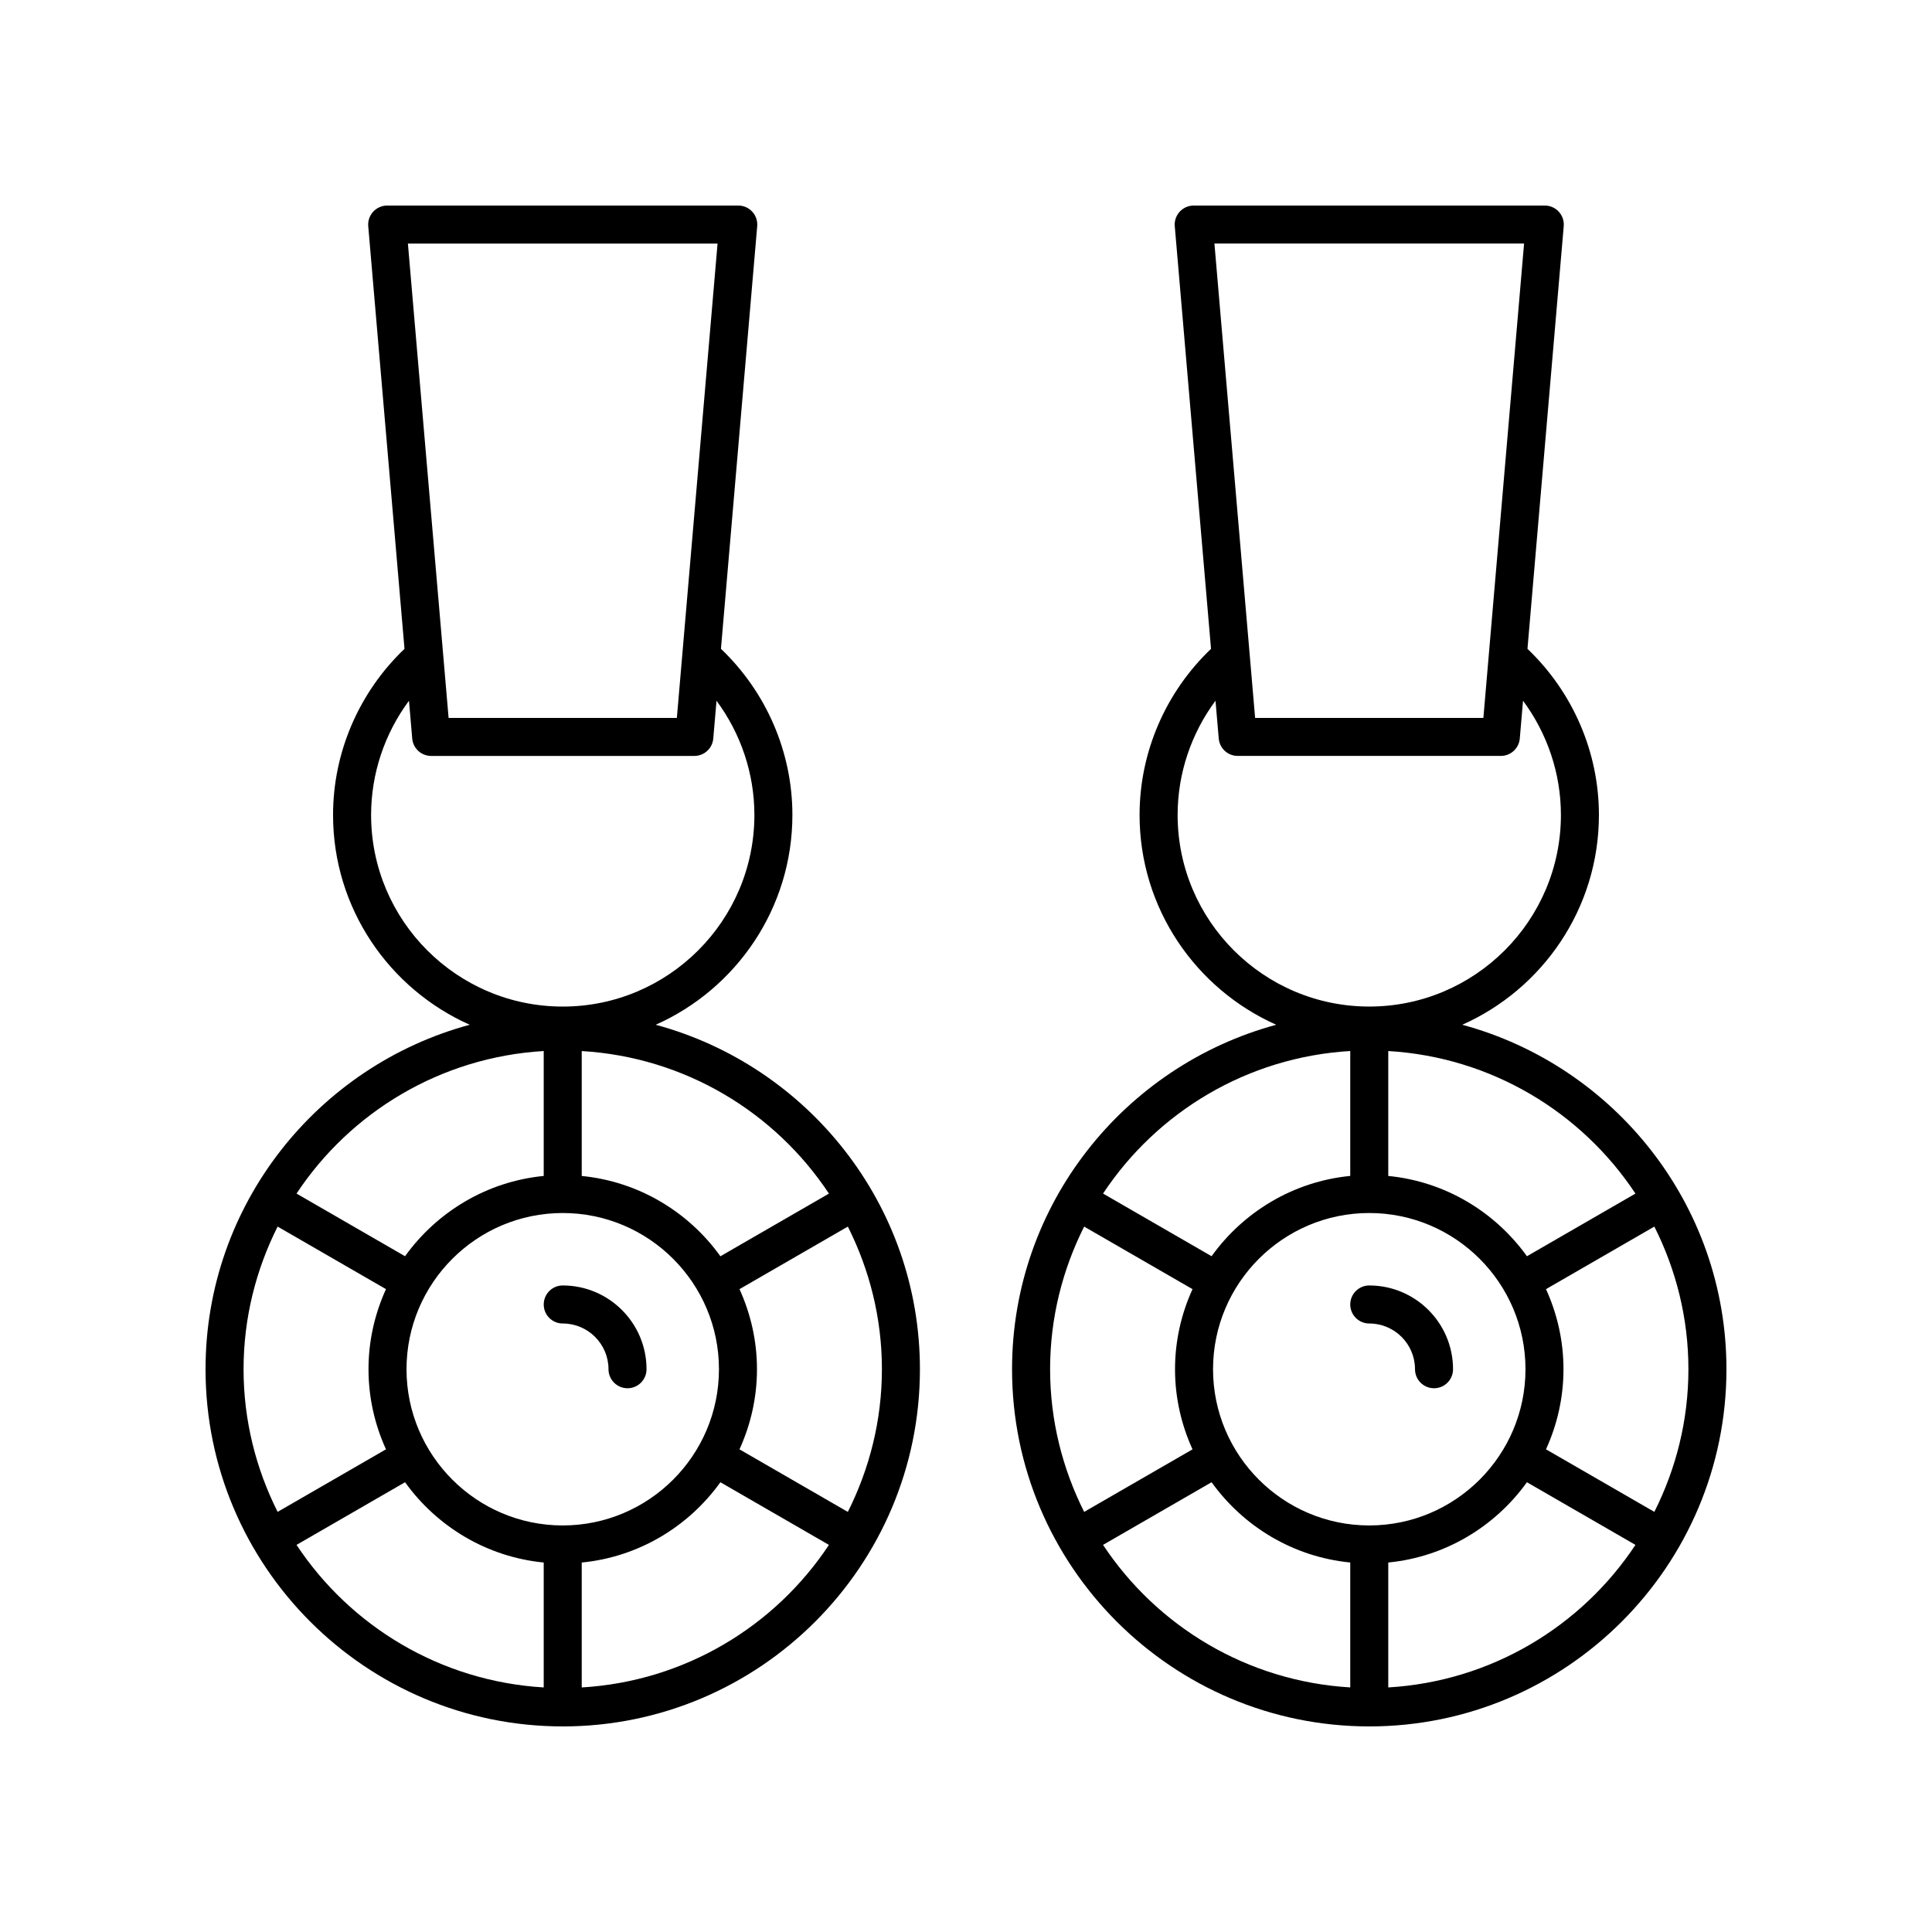 <?xml version="1.0" encoding="UTF-8"?>
<!-- Uploaded to: SVG Repo, www.svgrepo.com, Generator: SVG Repo Mixer Tools -->
<svg fill="#000000" width="800px" height="800px" version="1.1" viewBox="144 144 512 512" xmlns="http://www.w3.org/2000/svg">
 <g>
  <path d="m293.13 601.52c52.195 0 94.66-42.465 94.66-94.66 0-43.656-29.75-80.402-70.016-91.289 21.305-9.48 36.219-30.816 36.219-55.602 0-16.645-6.91-32.559-18.934-44.023l9.609-112.01c0.121-1.406-0.355-2.797-1.309-3.836-0.953-1.039-2.297-1.629-3.707-1.629h-93.043c-1.41 0-2.754 0.594-3.711 1.633-0.953 1.039-1.434 2.434-1.309 3.836l9.609 112.01c-12.02 11.461-18.934 27.371-18.934 44.02 0 24.785 14.91 46.117 36.215 55.602-40.258 10.883-70.008 47.629-70.008 91.285 0 52.195 42.461 94.66 94.656 94.66zm-70.547-48.109 28.762-16.605c8.426 11.727 21.621 19.801 36.746 21.277v33.105c-27.344-1.625-51.23-16.211-65.508-37.777zm70.547-87.949c22.828 0 41.402 18.57 41.402 41.398s-18.574 41.398-41.402 41.398c-22.824 0-41.398-18.57-41.398-41.398s18.574-41.398 41.398-41.398zm5.035 125.73v-33.105c15.129-1.477 28.32-9.551 36.75-21.277l28.762 16.605c-14.277 21.566-38.164 36.152-65.512 37.777zm70.52-46.523-28.715-16.578c2.949-6.481 4.637-13.652 4.637-21.227 0-7.57-1.684-14.746-4.633-21.227l28.715-16.578c5.727 11.395 9.027 24.207 9.027 37.801-0.004 13.602-3.305 26.414-9.031 37.809zm-5.008-84.352-28.762 16.605c-8.426-11.727-21.621-19.801-36.75-21.277v-33.105c27.348 1.621 51.234 16.211 65.512 37.777zm-29.516-251.77-10.785 125.71h-60.492l-10.785-125.71zm-91.816 151.42c0-10.977 3.594-21.574 10.039-30.266l0.859 10.02c0.223 2.606 2.402 4.609 5.019 4.609h69.742c2.617 0 4.797-2.004 5.019-4.609l0.859-10.012c6.445 8.691 10.039 19.289 10.039 30.258 0 28.004-22.785 50.785-50.789 50.785-28.012 0.004-50.789-22.777-50.789-50.785zm45.746 62.566v33.105c-15.129 1.477-28.32 9.551-36.75 21.277l-28.758-16.605c14.277-21.566 38.164-36.156 65.508-37.777zm-70.516 46.523 28.715 16.578c-2.949 6.481-4.633 13.652-4.633 21.223 0 7.57 1.684 14.746 4.633 21.227l-28.715 16.578c-5.727-11.395-9.027-24.207-9.027-37.805 0-13.598 3.301-26.41 9.027-37.801z"/>
  <path d="m293.13 494.74c6.688 0 12.129 5.438 12.129 12.121 0 2.781 2.254 5.039 5.039 5.039 2.785 0 5.039-2.254 5.039-5.039 0-12.242-9.965-22.199-22.203-22.199-2.785 0-5.039 2.254-5.039 5.039-0.004 2.781 2.25 5.039 5.035 5.039z"/>
  <path d="m506.87 601.52c52.191 0 94.656-42.465 94.656-94.66 0-43.656-29.75-80.402-70.012-91.289 21.305-9.48 36.215-30.816 36.215-55.602 0-16.645-6.91-32.559-18.934-44.023l9.609-112.01c0.121-1.406-0.355-2.797-1.309-3.836-0.953-1.039-2.297-1.629-3.707-1.629h-93.043c-1.41 0-2.754 0.594-3.711 1.633-0.953 1.039-1.434 2.434-1.309 3.836l9.609 112.01c-12.02 11.465-18.934 27.375-18.934 44.02 0 24.785 14.914 46.117 36.219 55.602-40.266 10.887-70.016 47.633-70.016 91.289 0 52.191 42.465 94.656 94.664 94.656zm-75.559-132.46 28.715 16.578c-2.949 6.481-4.633 13.652-4.633 21.227 0 7.574 1.688 14.746 4.637 21.227l-28.715 16.574c-5.727-11.395-9.027-24.207-9.027-37.805-0.004-13.598 3.297-26.41 9.023-37.801zm75.559-3.598c22.824 0 41.398 18.57 41.398 41.398s-18.574 41.398-41.398 41.398c-22.828 0-41.402-18.57-41.402-41.398s18.574-41.398 41.402-41.398zm-70.551 87.949 28.762-16.605c8.43 11.727 21.621 19.797 36.75 21.273v33.105c-27.348-1.621-51.234-16.207-65.512-37.773zm75.586 37.777v-33.105c15.129-1.477 28.32-9.551 36.746-21.273l28.762 16.602c-14.273 21.566-38.164 36.152-65.508 37.777zm70.516-46.527-28.715-16.574c2.949-6.481 4.633-13.652 4.633-21.227 0-7.57-1.684-14.742-4.633-21.223l28.715-16.578c5.727 11.391 9.027 24.203 9.027 37.801 0 13.598-3.301 26.41-9.027 37.801zm-5.008-84.348-28.758 16.605c-8.426-11.727-21.621-19.801-36.75-21.277v-33.105c27.344 1.621 51.23 16.211 65.508 37.777zm-29.516-251.77-10.785 125.71h-60.492l-10.785-125.71zm-91.816 151.42c0-10.973 3.594-21.57 10.039-30.262l0.859 10.016c0.223 2.606 2.402 4.609 5.019 4.609h69.742c2.617 0 4.797-2.004 5.019-4.609l0.859-10.012c6.445 8.691 10.039 19.289 10.039 30.258 0 28.004-22.781 50.785-50.785 50.785-28.008 0.004-50.793-22.777-50.793-50.785zm45.75 62.566v33.105c-15.129 1.477-28.324 9.551-36.75 21.277l-28.762-16.605c14.277-21.566 38.164-36.156 65.512-37.777z"/>
  <path d="m506.87 494.74c6.688 0 12.121 5.438 12.121 12.121 0 2.781 2.254 5.039 5.039 5.039s5.039-2.254 5.039-5.039c0-12.242-9.957-22.199-22.199-22.199-2.785 0-5.039 2.254-5.039 5.039 0 2.781 2.254 5.039 5.039 5.039z"/>
 </g>
</svg>